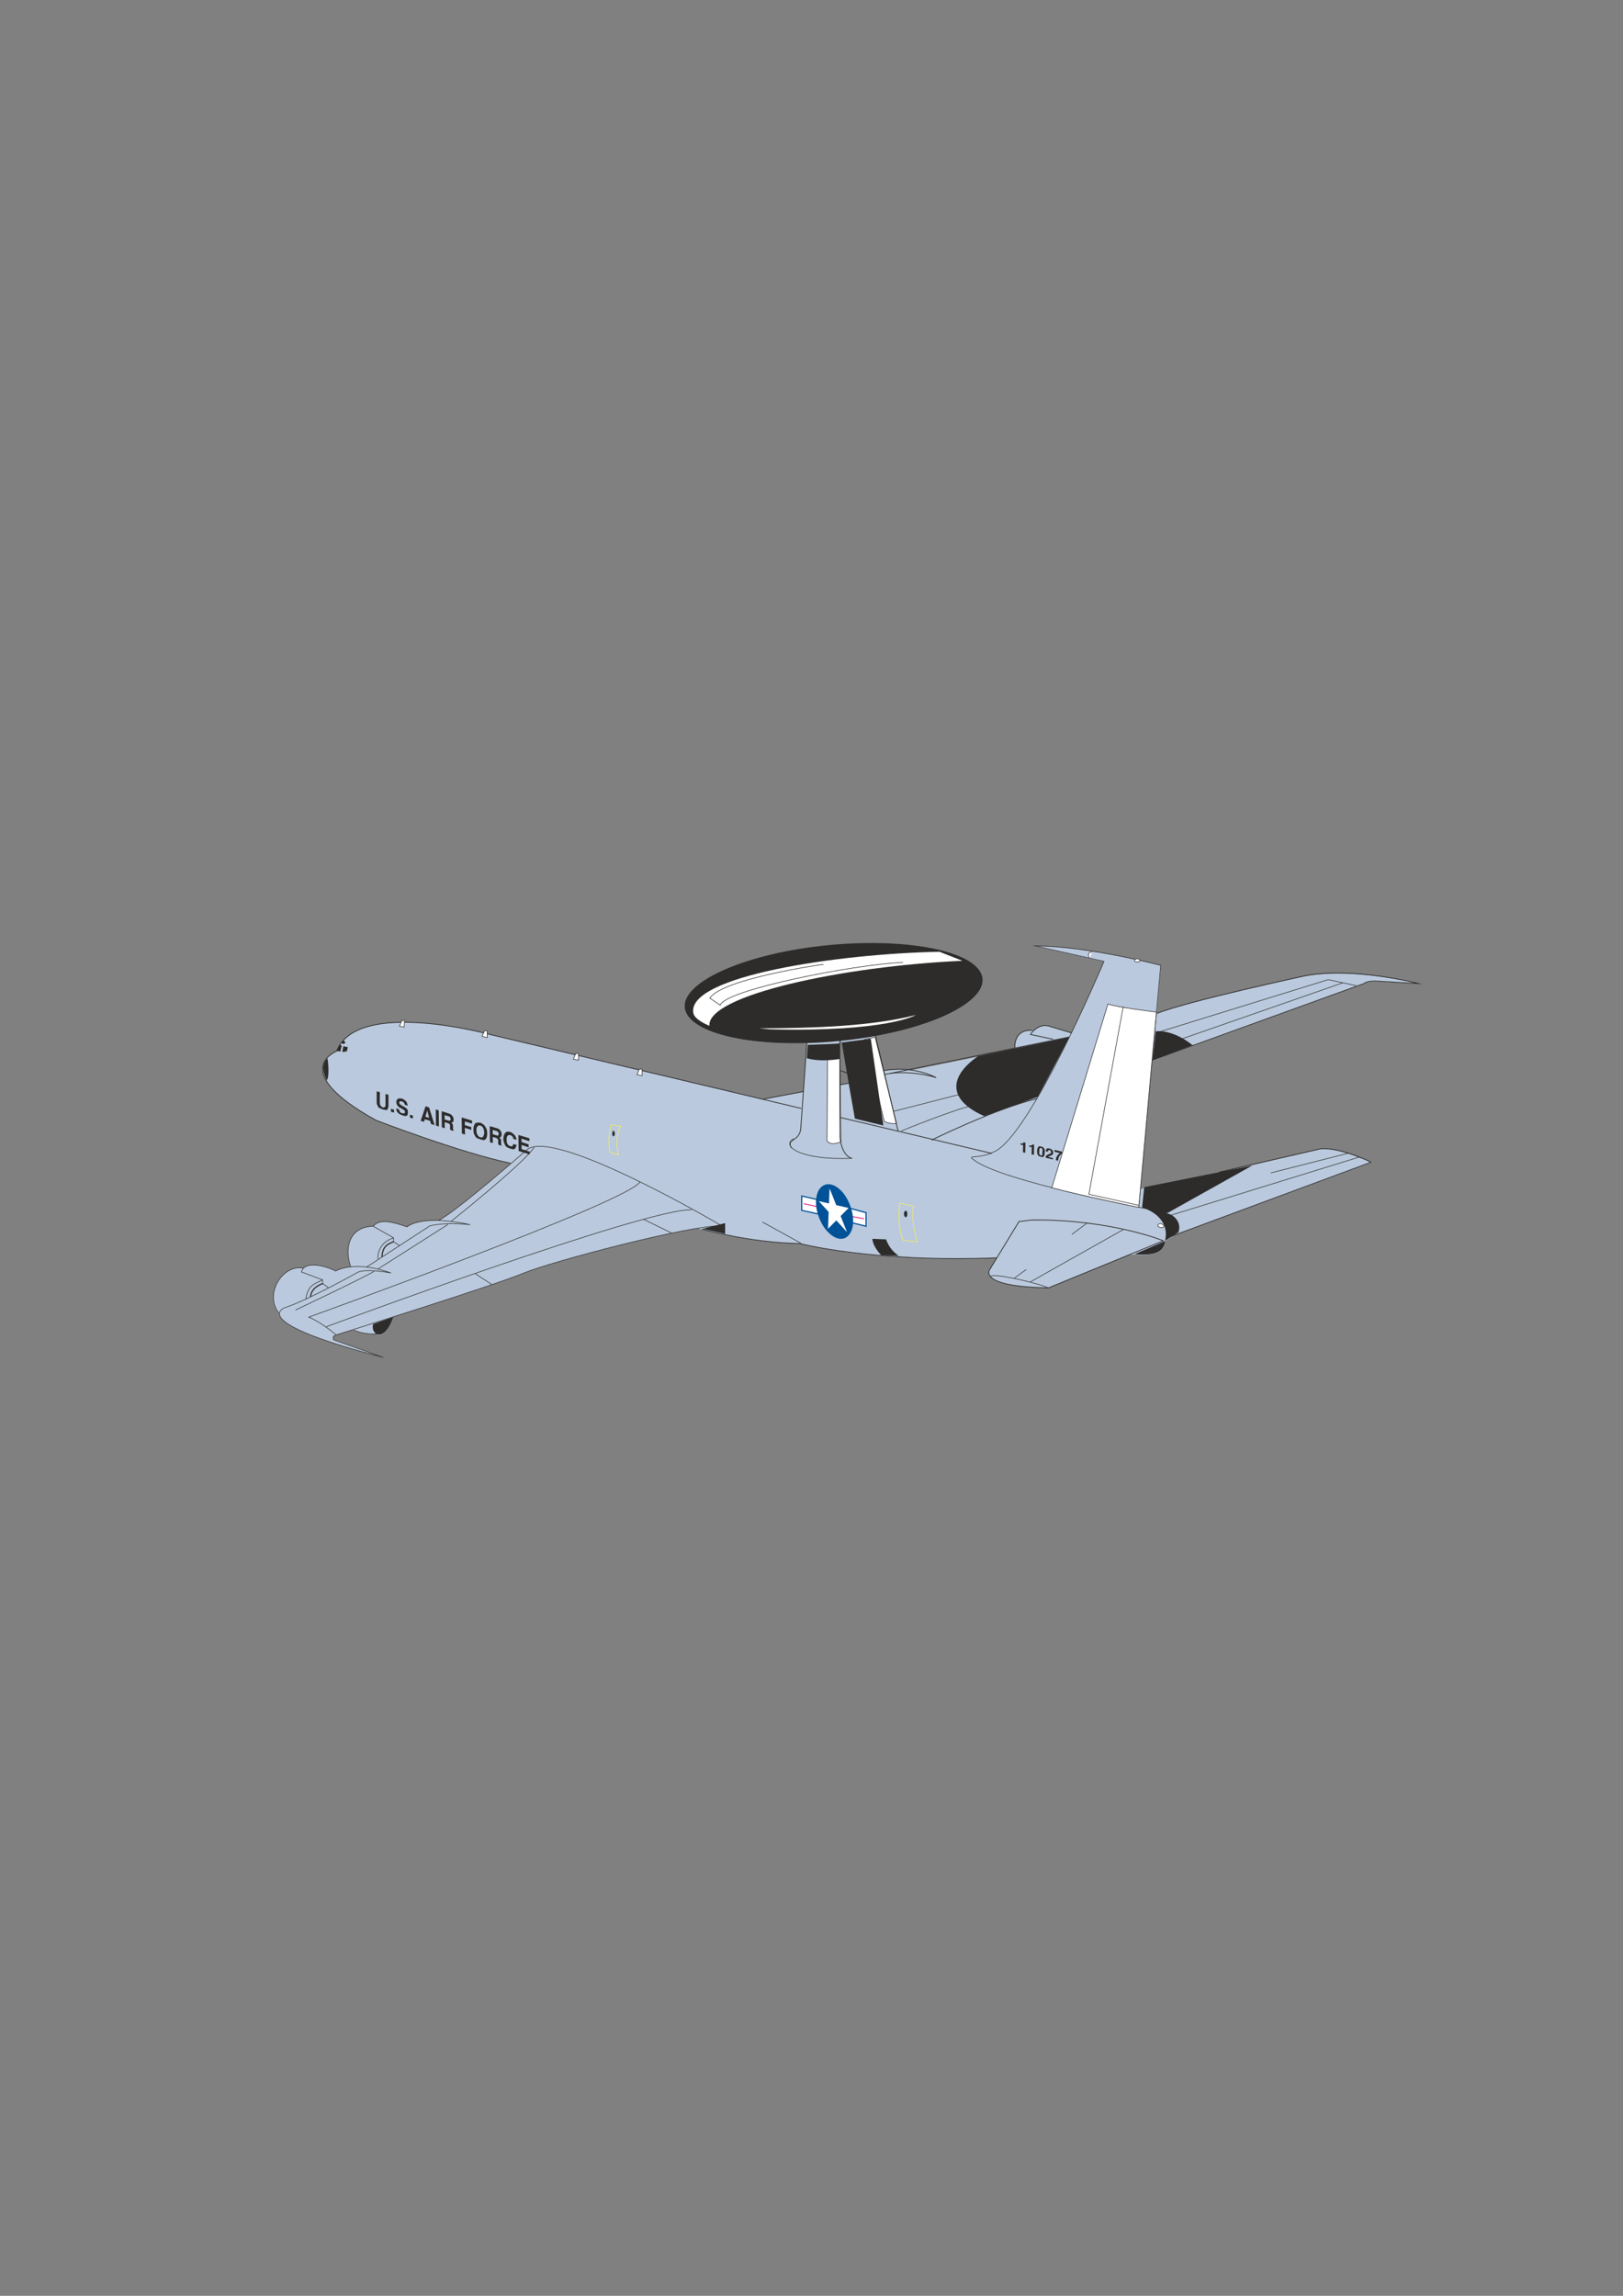 <?xml version="1.0" encoding="utf-8"?>
<!-- Created by UniConvertor 2.0rc4 (https://sk1project.net/) -->
<svg xmlns="http://www.w3.org/2000/svg" height="841.89pt" viewBox="0 0 595.276 841.89" width="595.276pt" version="1.1" xmlns:xlink="http://www.w3.org/1999/xlink" id="b00dd811-f608-11ea-939c-dcc15c148e23">

<rect x="0" y="0" width="595.276" height="841.89" fill="#808080" stroke="none"/>

<g>
	<g>
		<path style="fill:#bac9dd;" d="M 373.742,447.945 L 363.158,465.441 C 363.158,465.441 357.614,471.849 384.542,472.281 L 426.662,455.001 C 426.662,455.001 407.654,447.153 378.638,447.513 L 373.742,447.945 Z" />
		<path style="fill:#bac9dd;" d="M 307.502,381.777 C 337.67,378.897 361.142,368.673 360.422,358.953 359.486,349.233 334.214,343.689 304.046,346.713 273.95,349.593 250.19,359.817 251.126,369.537 252.134,379.257 277.262,384.729 307.502,381.777 L 307.502,381.777 Z" />
		<path style="fill:#bac9dd;" d="M 102.23,481.569 L 102.23,481.569 Z" />
		<path style="fill:#bac9dd;" d="M 102.23,481.569 C 96.758,474.873 103.31,463.569 111.302,465.081 L 111.302,465.009 C 113.318,463.065 118.502,463.713 123.11,466.089 123.11,466.089 124.91,465.009 128.582,464.577 L 128.582,464.577 C 126.134,457.593 128.15,449.961 136.862,449.745 139.238,446.865 143.63,447.945 149.318,449.961 149.318,449.961 151.982,447.297 160.91,447.585 L 160.838,447.585 C 166.958,444.705 193.382,421.449 193.382,421.449 203.75,413.529 264.662,449.529 264.662,449.529 253.502,449.097 202.886,462.417 192.158,466.809 185.75,469.617 161.918,477.249 144.134,482.937 L 144.278,483.009 C 142.262,488.913 139.526,490.137 138.014,489.273 L 138.158,489.273 C 136.646,489.273 132.758,489.273 129.662,487.761 L 129.302,487.689 C 125.774,488.697 123.614,489.345 123.614,489.345 121.31,489.921 122.462,491.289 122.462,491.289 L 140.534,497.769 C 108.926,489.489 102.446,484.449 102.446,481.713 L 102.23,481.569 Z" />
		<path style="fill:#bac9dd;" d="M 377.27,408.057 C 372.374,415.617 367.91,421.161 364.31,422.529 364.31,422.529 363.878,422.817 362.942,423.249 L 362.942,423.177 341.558,418.209 341.702,418.065 C 341.702,418.065 364.886,406.689 380.366,402.801 L 380.366,402.801 C 379.286,404.673 378.206,406.473 377.27,408.057 L 377.27,408.057 Z" />
		<path style="fill:#bac9dd;" d="M 279.926,403.161 L 179.63,379.329 C 179.63,379.329 131.102,366.009 123.47,385.593 123.47,385.593 105.11,392.649 137.87,410.793 137.87,410.793 168.758,422.817 187.262,426.633 L 257.39,450.897 C 257.39,450.897 275.462,455.865 293.318,456.081 293.318,456.081 320.102,463.281 365.606,461.337 L 416.222,460.041 C 423.422,460.617 426.878,459.393 427.382,455.145 L 430.694,452.985 430.622,453.057 502.91,426.345 C 501.11,425.337 488.798,420.153 483.326,421.593 L 447.254,429.945 446.606,430.089 419.75,435.561 418.382,436.209 422.63,389.049 422.846,388.833 422.774,388.905 500.318,360.753 C 500.318,360.753 501.182,359.889 504.278,359.889 L 520.334,360.753 C 520.334,360.753 496.646,354.633 478.862,357.945 478.862,357.945 435.302,367.233 424.358,371.697 L 424.286,371.697 425.798,354.129 C 425.798,354.129 398.726,347.001 379.718,347.001 L 404.918,352.689 C 404.918,352.689 399.878,364.713 393.038,378.825 L 393.038,378.897 384.614,376.233 C 382.382,375.729 380.438,376.881 379.358,377.817 L 378.71,377.961 C 371.654,377.385 372.302,384.369 372.302,384.369 L 372.302,384.729 334.214,392.433 334.214,392.433 C 328.67,391.713 324.35,392.649 324.35,392.649 L 324.062,392.793 320.606,377.961 308.15,379.977 311.39,397.401 311.39,397.257 308.15,397.905 308.15,397.833 308.006,381.489 296.198,379.905 294.686,400.209 294.686,400.281 280.142,403.089 279.926,403.161 Z" />
	</g>
	<path style="stroke:#2d2c2b;stroke-width:0.288;stroke-miterlimit:10.433;fill:none;" d="M 363.734,422.961 L 308.15,409.785" />
	<path style="stroke:#2d2c2b;stroke-width:0.288;stroke-miterlimit:10.433;fill:none;" d="M 392.246,380.265 L 324.566,394.017" />
	<path style="stroke:#2d2c2b;stroke-width:0.288;stroke-miterlimit:10.433;fill:none;" d="M 312.182,394.017 L 308.366,392.649" />
	<path style="fill:#2d2c2b;" d="M 360.998,409.281 C 347.534,403.377 347.966,394.809 358.694,387.321 L 392.246,380.337 380.654,402.225 360.998,409.281 Z" />
	<path style="fill:#2d2c2b;" d="M 329.678,460.545 L 323.27,460.329 C 323.27,460.329 320.174,457.377 319.958,454.281 L 324.998,454.497 C 326.438,458.673 329.678,460.545 329.678,460.545 L 329.678,460.545 Z" />
	<path style="fill:#2d2c2b;" d="M 257.678,450.609 L 265.958,448.521 265.958,452.481 257.678,450.609 Z" />
	<path style="stroke:#2d2c2b;stroke-width:0.216;stroke-miterlimit:10.433;fill:none;" d="M 144.35,453.993 C 139.022,455.433 138.374,460.401 138.662,461.697" />
	<path style="stroke:#2d2c2b;stroke-width:0.432;stroke-miterlimit:10.433;fill:none;" d="M 144.35,455.361 C 141.038,456.513 140.318,458.097 140.102,460.905" />
	<path style="stroke:#2d2c2b;stroke-width:0.216;stroke-miterlimit:10.433;fill:none;" d="M 118.286,469.329 C 114.686,471.129 113.03,471.417 112.166,476.385" />
	<path style="stroke:#2d2c2b;stroke-width:0.432;stroke-miterlimit:10.433;fill:none;" d="M 118.358,470.697 C 118.358,470.697 114.182,471.921 113.894,475.521" />
	<path style="stroke:#2d2c2b;stroke-width:0.216;stroke-miterlimit:10.433;fill:none;" d="M 123.182,489.417 C 123.182,489.417 117.854,484.881 113.246,483.009 113.246,483.009 230.966,440.529 234.71,433.401" />
	<path style="stroke:#2d2c2b;stroke-width:0.216;stroke-miterlimit:10.433;fill:none;" d="M 253.718,443.625 C 236.87,443.049 119.654,486.537 119.654,486.537" />
	<path style="stroke:#2d2c2b;stroke-width:0.216;stroke-miterlimit:10.433;fill:none;" d="M 246.23,452.121 L 236.078,447.153" />
	<path style="stroke:#2d2c2b;stroke-width:0.216;stroke-miterlimit:10.433;fill:none;" d="M 180.422,471.057 L 174.23,467.025" />
	<path style="stroke:#2d2c2b;stroke-width:0.216;stroke-miterlimit:10.433;fill:none;" d="M 108.35,480.417 C 108.35,480.417 133.55,468.465 137.15,466.233" />
	<path style="stroke:#2d2c2b;stroke-width:0.216;stroke-miterlimit:10.433;fill:none;" d="M 138.59,465.369 L 164.294,449.025" />
	<path style="stroke:#2d2c2b;stroke-width:0.216;stroke-miterlimit:10.433;fill:none;" d="M 165.446,447.873 C 165.446,447.873 192.23,426.561 195.902,420.729" />
	<path style="stroke-miterlimit:10.433;stroke:#2d2c2b;stroke-width:0.216;stroke-linecap:round;fill:none;" d="M 279.71,448.161 L 293.678,455.865" />
	<path style="stroke:#fff04c;stroke-width:0.216;stroke-miterlimit:10.433;fill:none;" d="M 330.038,441.177 L 335.078,442.329 C 333.854,447.297 336.446,455.433 336.446,455.433 L 331.19,454.785 C 328.742,448.233 330.038,441.177 330.038,441.177 L 330.038,441.177 Z" />
	<path style="stroke:#2d2c2b;stroke-width:0.216;stroke-miterlimit:10.433;fill:none;" d="M 363.302,468.177 C 363.878,466.449 382.742,471.057 384.542,472.353" />
	<path style="stroke:#2d2c2b;stroke-width:0.216;stroke-miterlimit:10.433;fill:none;" d="M 377.702,470.193 L 412.118,450.825" />
	<path style="stroke-miterlimit:10.433;stroke:#2d2c2b;stroke-width:0.216;stroke-linecap:round;fill:none;" d="M 398.582,448.593 L 393.182,452.625" />
	<path style="stroke-miterlimit:10.433;stroke:#2d2c2b;stroke-width:0.216;stroke-linecap:round;fill:none;" d="M 376.334,465.585 L 372.086,468.681" />
	<path style="stroke-miterlimit:10.433;stroke:#2d2c2b;stroke-width:0.216;stroke-linecap:round;fill:none;" d="M 494.27,422.961 L 466.19,430.089" />
	<path style="stroke:#2d2c2b;stroke-width:0.216;stroke-miterlimit:10.433;fill:none;" d="M 498.446,424.329 L 428.03,446.073" />
	<path style="stroke:#2d2c2b;stroke-width:0.216;stroke-miterlimit:10.433;fill:none;" d="M 327.662,407.553 L 353.51,400.929" />
	<path style="stroke:#2d2c2b;stroke-width:0.216;stroke-miterlimit:10.433;fill:none;" d="M 330.542,414.753 C 330.542,414.753 350.918,406.401 356.822,405.465" />
	<path style="stroke:#2d2c2b;stroke-width:0.216;stroke-miterlimit:10.433;fill:#ffffff;" d="M 328.814,412.017 C 328.814,412.017 325.646,412.233 324.278,411.081 L 317.15,381.129 320.966,380.337 328.814,412.017 Z" />
	<path style="stroke:#2d2c2b;stroke-width:0.216;stroke-miterlimit:10.433;fill:#ffffff;" d="M 308.438,418.713 C 308.438,418.713 304.766,420.441 303.326,418.353 L 303.542,387.825 308.006,387.033 308.438,418.713 Z" />
	<g>
		<path style="stroke:#2d2c2b;stroke-width:0.288;stroke-miterlimit:10.433;fill:none;" d="M 293.894,406.473 L 179.63,379.329 C 179.63,379.329 131.102,366.009 123.47,385.449 123.47,385.449 105.11,392.649 137.87,410.793 137.87,410.793 168.758,422.745 187.262,426.561" />
		<path style="stroke:#2d2c2b;stroke-width:0.288;stroke-miterlimit:10.433;fill:none;" d="M 257.39,450.753 C 257.39,450.753 275.462,455.793 293.318,456.009 293.318,456.009 320.102,463.065 365.606,461.265" />
		<path style="stroke:#2d2c2b;stroke-width:0.288;stroke-miterlimit:10.433;fill:none;" d="M 373.742,447.945 L 363.158,465.297 C 363.158,465.297 357.614,471.777 384.542,472.281 L 426.662,455.001 C 426.662,455.001 407.654,447.153 378.638,447.369 L 373.742,447.945 Z" />
		<path style="stroke:#2d2c2b;stroke-width:0.288;stroke-miterlimit:10.433;fill:none;" d="M 428.246,453.849 L 502.838,426.201" />
		<path style="stroke:#2d2c2b;stroke-width:0.288;stroke-miterlimit:10.433;fill:none;" d="M 447.254,429.801 L 483.326,421.521 C 488.798,419.937 501.038,425.121 502.838,426.201" />
		<path style="stroke:#2d2c2b;stroke-width:0.288;stroke-miterlimit:10.433;fill:none;" d="M 341.702,418.065 C 341.702,418.065 364.886,406.617 380.366,402.873" />
		<path style="stroke-miterlimit:10.433;stroke:#2d2c2b;stroke-width:0.288;stroke-linecap:round;fill:none;" d="M 296.126,379.689 L 293.678,414.177 C 293.678,414.177 293.39,416.985 290.654,418.065" />
		<path style="stroke-miterlimit:10.433;stroke:#2d2c2b;stroke-width:0.288;stroke-linecap:round;fill:none;" d="M 308.006,381.417 L 308.078,417.129 C 308.078,417.129 308.582,423.465 312.182,424.689" />
		<path style="stroke:#2d2c2b;stroke-width:0.288;stroke-miterlimit:10.433;fill:none;" d="M 320.606,377.745 L 329.39,414.753" />
		<path style="stroke:#2d2c2b;stroke-width:0.288;stroke-miterlimit:10.433;fill:none;" d="M 280.142,403.017 L 294.686,400.281" />
		<path style="stroke:#2d2c2b;stroke-width:0.288;stroke-miterlimit:10.433;fill:none;" d="M 308.078,397.761 L 313.118,396.969" />
		<path style="stroke:#2d2c2b;stroke-width:0.288;stroke-miterlimit:10.433;fill:none;" d="M 324.35,392.577 C 324.35,392.577 334.07,390.489 343.358,395.169 343.358,395.169 335.51,392.577 326.654,393.585" />
		<path style="stroke:#2d2c2b;stroke-width:0.288;stroke-miterlimit:10.433;fill:none;" d="M 372.23,384.225 C 372.23,384.225 371.582,377.385 378.638,377.817" />
		<path style="stroke:#2d2c2b;stroke-width:0.288;stroke-miterlimit:10.433;fill:none;" d="M 392.966,378.753 L 384.542,376.233 C 380.582,375.225 377.918,379.329 377.918,379.329 L 386.27,381.129" />
		<path style="fill:#2d2c2b;" d="M 307.502,381.777 C 337.67,378.897 361.142,368.601 360.422,358.953 359.486,349.161 334.214,343.689 304.046,346.569 273.95,349.449 250.19,359.817 251.126,369.465 252.134,379.257 277.262,384.729 307.502,381.777 L 307.502,381.777 Z" />
		<path style="fill:#2d2c2b;" d="M 308.654,382.281 L 319.382,380.913 323.99,412.737 313.55,410.217 308.654,382.281 Z" />
		<path style="fill:#2d2c2b;" d="M 459.278,427.425 L 419.678,435.345 418.886,442.761 C 426.158,445.209 428.534,450.177 427.31,455.001 L 432.206,451.905 C 433.646,447.801 429.83,444.993 427.886,444.993 L 459.278,427.425 Z" />
		<path style="fill:#2d2c2b;" d="M 427.382,455.073 C 426.806,459.321 423.35,460.545 416.15,459.897 L 427.382,455.073 Z" />
		<path style="fill:#2d2c2b;" d="M 136.862,485.529 C 135.71,489.345 140.894,492.873 144.278,482.937 L 136.862,485.529 Z" />
		<path style="stroke:#2d2c2b;stroke-width:0.216;stroke-miterlimit:10.433;fill:none;" d="M 131.03,466.665 C 131.03,466.665 113.03,476.745 104.822,479.409 102.086,480.345 93.878,485.673 140.534,497.769 L 122.462,491.361 C 122.462,491.361 121.31,489.921 123.686,489.417 123.686,489.417 181.43,471.345 192.158,466.809 202.958,462.417 253.502,449.097 264.734,449.529 264.734,449.529 203.822,413.529 193.382,421.521 193.382,421.521 166.958,444.705 160.838,447.513" />
		<path style="stroke:#2d2c2b;stroke-width:0.216;stroke-miterlimit:10.433;fill:none;" d="M 134.342,464.721 L 157.67,449.529 C 163.718,448.017 172.43,449.097 172.43,449.097 154.142,445.137 149.318,449.889 149.318,449.889 143.63,447.945 139.238,446.865 136.862,449.673 L 144.35,453.921 144.35,455.361 146.438,456.729" />
		<path style="stroke:#2d2c2b;stroke-width:0.216;stroke-miterlimit:10.433;fill:none;" d="M 131.03,466.665 C 133.838,464.937 143.414,466.809 143.414,466.809 129.806,461.913 123.11,466.089 123.11,466.089 117.638,463.425 111.374,462.777 110.582,466.449 L 118.286,469.329 118.358,470.697 120.446,472.209" />
		<path style="stroke:#2d2c2b;stroke-width:0.216;stroke-miterlimit:10.433;fill:none;" d="M 136.862,449.673 C 128.222,449.817 126.134,457.449 128.654,464.577" />
		<path style="stroke:#2d2c2b;stroke-width:0.216;stroke-miterlimit:10.433;fill:none;" d="M 111.302,465.009 C 103.382,463.569 96.83,474.873 102.302,481.497" />
		<path style="stroke:#2d2c2b;stroke-width:0.216;stroke-miterlimit:10.433;fill:none;" d="M 138.806,489.201 C 138.806,489.201 133.694,489.561 129.734,487.761" />
		<path style="stroke:#2d2c2b;stroke-width:0.216;stroke-miterlimit:10.433;fill:none;" d="M 421.262,443.409 C 421.262,443.409 366.542,433.041 356.966,425.193 356.966,425.193 355.598,424.329 356.894,424.257 362.222,423.897 364.382,422.457 364.382,422.457 377.702,417.201 404.918,352.545 404.918,352.545 L 379.646,346.857 C 398.654,346.857 425.726,353.985 425.726,353.985 L 417.662,442.833" />
		<path style="stroke:#2d2c2b;stroke-width:0.288;stroke-miterlimit:10.433;fill:none;" d="M 424.358,371.625 C 435.302,367.161 478.79,357.801 478.79,357.801 496.646,354.489 520.262,360.681 520.262,360.681 L 504.278,359.745 C 501.11,359.745 500.246,360.681 500.246,360.681 L 422.702,388.761 422.846,388.761" />
	</g>
	<path style="fill:#2d2c2b;" d="M 422.702,388.761 L 423.854,378.177 C 430.91,377.601 437.39,383.289 437.39,383.289 L 422.702,388.761 Z" />
	<path style="stroke:#2d2c2b;stroke-width:0.216;stroke-miterlimit:10.433;fill:none;" d="M 424.79,378.537 L 487.142,359.241 497.51,361.473" />
	<path style="stroke:#2d2c2b;stroke-width:0.216;stroke-miterlimit:10.433;fill:none;" d="M 492.542,360.393 L 432.998,381.129" />
	<path style="stroke:#fff04c;stroke-width:0.216;stroke-miterlimit:10.433;fill:none;" d="M 224.198,412.449 L 227.582,413.025 C 225.278,417.417 226.79,423.465 226.79,423.465 L 223.622,422.529 C 222.758,415.833 224.198,412.449 224.198,412.449 L 224.198,412.449 Z" />
	<g>
		<path style="fill:#ffffff;" d="M 299.726,439.881 L 294.038,438.585 294.038,443.841 300.302,445.209 299.726,439.881 Z" />
		<path style="stroke:#005298;stroke-width:0.432;stroke-miterlimit:10.433;fill:none;" d="M 299.726,439.881 L 294.038,438.585 294.038,443.841 300.302,445.209" />
	</g>
	<g>
		<path style="fill:#ffffff;" d="M 312.11,448.305 L 317.654,449.673 317.654,444.705 311.894,443.121 312.11,448.305 Z" />
		<path style="stroke:#005298;stroke-width:0.432;stroke-miterlimit:10.433;fill:none;" d="M 312.11,448.305 L 317.654,449.673 317.654,444.705 311.894,443.121" />
	</g>
	<path style="stroke-miterlimit:10.433;stroke:#2d2c2b;stroke-width:0.216;stroke-linecap:round;fill:none;" d="M 291.014,417.633 C 286.55,420.009 292.958,425.553 312.542,424.761" />
	<path style="stroke-miterlimit:10.433;stroke:#2d2c2b;stroke-width:0.216;stroke-linecap:round;fill:none;" d="M 290.222,420.873 C 290.222,420.873 288.998,419.001 290.798,418.353" />
	<path style="fill:#ffffff;" d="M 278.414,377.097 C 298.862,377.025 319.526,376.377 335.942,372.201 335.942,372.201 325.358,378.537 282.302,377.457 L 278.414,377.097 Z" />
	<path style="fill:#ffffff;" d="M 260.198,376.161 C 259.262,365.001 309.158,354.273 353.006,352.329 L 344.582,349.017 C 306.998,349.737 251.846,358.017 254.294,371.481 254.726,374.073 260.198,376.161 260.198,376.161 L 260.198,376.161 Z" />
	<path style="stroke-miterlimit:10.433;stroke:#2d2c2b;stroke-width:0.216;stroke-linecap:round;fill:none;" d="M 301.958,353.625 C 301.958,353.625 265.166,358.809 260.342,366.009 L 264.158,368.601 C 265.814,363.129 311.894,353.841 331.118,352.905" />
	<path style="fill:#2d2c2b;" d="M 375.182,422.529 L 375.254,419.937 374.318,419.721 374.318,419.289 C 375.038,419.433 375.398,419.289 375.398,418.857 L 376.118,419.073 376.046,422.745 375.182,422.529 Z M 378.35,423.321 L 378.422,420.729 377.486,420.441 377.486,420.009 C 378.206,420.225 378.566,420.081 378.566,419.649 L 379.286,419.793 379.214,423.465 378.35,423.321 Z M 380.366,422.241 C 380.366,422.169 380.366,422.169 380.366,422.025 380.438,421.737 380.438,421.377 380.51,421.233 380.51,421.017 380.654,420.801 380.798,420.657 380.798,420.441 381.014,420.441 381.158,420.369 381.374,420.297 381.59,420.369 381.806,420.441 382.094,420.513 382.382,420.585 382.526,420.657 382.742,420.873 382.886,421.017 383.03,421.233 383.102,421.449 383.102,421.593 383.246,421.881 383.246,422.097 383.246,422.313 383.174,422.673 L 383.174,422.745 C 383.174,423.393 383.03,423.753 382.814,424.113 382.67,424.329 382.238,424.329 381.734,424.185 381.374,424.113 381.158,423.969 381.086,423.969 380.798,423.825 380.726,423.537 380.582,423.393 380.438,423.177 380.438,422.961 380.438,422.745 380.366,422.457 380.366,422.385 380.366,422.241 L 380.366,422.241 Z M 381.158,422.241 C 381.158,422.601 381.158,422.817 381.158,423.033 381.302,423.249 381.302,423.321 381.374,423.537 381.518,423.609 381.662,423.681 381.734,423.681 381.878,423.681 382.022,423.753 382.094,423.753 382.094,423.681 382.238,423.609 382.238,423.537 382.31,423.393 382.31,423.321 382.31,423.105 382.31,422.961 382.31,422.745 382.31,422.529 382.382,422.241 382.382,422.025 382.382,421.881 382.382,421.665 382.382,421.521 382.31,421.449 382.31,421.305 382.166,421.161 382.166,421.161 382.094,421.017 381.95,420.945 381.806,420.945 381.734,420.945 381.59,420.873 381.446,421.017 381.374,421.017 381.374,421.161 381.23,421.377 381.23,421.593 381.23,421.809 381.158,422.241 L 381.158,422.241 Z M 383.534,424.545 C 383.534,424.329 383.534,424.113 383.606,423.897 383.75,423.897 383.894,423.681 383.966,423.609 384.11,423.537 384.182,423.393 384.47,423.393 384.542,423.321 384.686,423.249 384.83,423.105 385.046,423.105 385.19,423.033 385.19,423.033 385.334,422.961 385.478,422.817 385.478,422.745 385.478,422.601 385.478,422.529 385.478,422.385 385.478,422.241 385.478,422.169 385.334,422.025 385.334,421.953 385.118,421.737 384.974,421.737 384.758,421.665 384.614,421.809 384.614,421.809 384.542,421.809 384.542,421.809 384.398,421.953 384.398,422.025 384.398,422.169 384.398,422.169 384.398,422.313 384.398,422.385 384.398,422.385 L 383.606,422.169 C 383.606,421.953 383.606,421.737 383.678,421.521 383.822,421.377 383.966,421.161 384.182,421.089 384.398,421.089 384.614,421.161 384.902,421.161 385.118,421.233 385.478,421.305 385.55,421.449 385.838,421.593 386.054,421.737 386.126,422.025 386.27,422.169 386.27,422.385 386.27,422.745 386.27,422.961 386.27,423.177 386.054,423.393 385.838,423.537 385.766,423.537 385.478,423.753 385.262,423.825 385.046,423.969 384.83,423.969 384.686,424.113 384.542,424.185 384.47,424.257 L 386.198,424.689 386.198,425.193 383.534,424.545 Z M 387.278,425.481 C 387.278,425.265 387.278,425.049 387.35,424.833 387.35,424.617 387.494,424.329 387.566,424.185 387.71,423.969 387.926,423.681 387.998,423.465 388.286,423.249 388.502,423.033 388.718,422.817 L 386.774,422.385 386.774,421.665 389.51,422.313 389.51,422.961 C 389.294,423.105 389.222,423.321 388.934,423.465 388.862,423.681 388.502,423.969 388.43,424.185 388.286,424.401 388.214,424.617 388.214,424.977 388.07,425.121 388.07,425.409 388.07,425.625 L 387.278,425.481 Z" />
	<path style="fill:#2d2c2b;" d="M 332.198,446.361 C 332.558,446.361 332.774,445.785 332.774,445.137 332.774,444.489 332.558,443.985 332.198,443.985 331.838,443.985 331.55,444.489 331.55,445.137 331.55,445.785 331.838,446.361 332.198,446.361 L 332.198,446.361 Z" />
	<path style="fill:#2d2c2b;" d="M 224.918,416.697 C 225.278,416.697 225.494,416.337 225.494,415.689 225.494,415.113 225.278,414.681 224.918,414.681 224.774,414.681 224.558,415.113 224.558,415.689 224.558,416.337 224.774,416.697 224.918,416.697 L 224.918,416.697 Z" />
	<path style="fill:#2d2c2b;" d="M 138.158,404.241 L 138.158,400.209 139.31,400.497 139.31,404.385 C 139.31,404.745 139.382,405.033 139.454,405.249 139.598,405.465 139.67,405.537 139.814,405.681 139.958,405.897 140.102,405.969 140.246,406.041 140.966,406.257 141.398,405.969 141.398,405.177 L 141.398,401.145 142.478,401.505 142.478,405.393 C 142.478,405.897 142.406,406.185 142.262,406.473 142.19,406.833 142.046,406.977 141.902,406.977 141.758,407.193 141.47,407.049 141.254,406.977 141.038,406.977 140.75,406.905 140.39,406.833 140.102,406.689 139.742,406.617 139.382,406.401 138.95,406.257 138.662,405.969 138.518,405.537 138.302,405.105 138.158,404.817 138.158,404.241 L 138.158,404.241 Z M 143.414,407.697 L 143.342,406.617 144.494,406.905 144.566,407.985 143.414,407.697 Z M 145.286,406.473 L 146.366,406.833 C 146.366,407.121 146.438,407.337 146.582,407.409 146.654,407.697 146.726,407.841 146.87,407.913 147.086,408.129 147.23,408.129 147.446,408.201 148.166,408.417 148.526,408.273 148.526,407.769 148.526,407.625 148.526,407.481 148.454,407.337 148.382,407.193 148.238,407.121 148.166,407.049 148.022,407.049 147.878,406.833 147.662,406.761 147.446,406.617 147.23,406.545 147.158,406.401 146.726,406.257 146.438,406.113 146.222,405.897 145.934,405.681 145.79,405.393 145.646,405.177 145.43,404.889 145.358,404.457 145.358,404.025 145.358,403.665 145.43,403.449 145.646,403.305 145.79,402.945 146.078,402.801 146.366,402.801 146.654,402.801 146.942,402.729 147.374,402.873 147.734,402.945 148.166,403.233 148.382,403.377 148.67,403.593 148.814,403.737 149.03,404.025 149.246,404.241 149.318,404.457 149.318,404.673 149.462,404.961 149.534,405.249 149.534,405.465 L 148.454,405.105 C 148.382,404.529 148.022,404.097 147.374,403.881 147.086,403.809 146.87,403.881 146.654,403.881 146.582,403.953 146.438,404.025 146.438,404.313 146.438,404.601 146.582,404.817 146.87,405.105 147.158,405.249 147.374,405.321 147.518,405.537 147.878,405.609 148.022,405.825 148.166,405.825 148.526,406.041 148.814,406.257 149.03,406.401 149.246,406.617 149.462,406.905 149.534,407.121 149.606,407.337 149.606,407.625 149.606,407.985 149.606,408.417 149.534,408.705 149.462,408.921 149.246,409.065 149.03,409.209 148.814,409.281 148.742,409.281 148.454,409.209 148.31,409.209 148.094,409.137 147.878,409.065 147.806,409.065 146.294,408.633 145.358,407.841 145.286,406.473 L 145.286,406.473 Z M 150.398,409.857 L 150.326,408.777 151.406,409.065 151.478,410.145 150.398,409.857 Z M 154.286,411.009 L 156.086,405.681 157.382,406.113 159.398,412.593 158.102,412.161 157.742,411.009 155.798,410.433 155.51,411.369 154.286,411.009 Z M 156.734,407.193 L 156.014,409.497 157.382,409.929 156.734,407.193 156.734,407.193 Z M 159.902,412.737 L 159.83,406.833 160.91,407.193 160.982,413.097 159.902,412.737 Z M 162.062,413.385 L 161.99,407.481 164.654,408.345 C 165.086,408.489 165.374,408.633 165.59,408.849 165.878,409.137 166.094,409.425 166.166,409.641 166.31,409.929 166.382,410.289 166.382,410.505 166.382,410.721 166.31,410.937 166.31,411.153 166.166,411.369 166.094,411.441 165.95,411.513 165.878,411.729 165.662,411.729 165.446,411.657 165.806,411.945 165.95,412.089 166.094,412.377 166.094,412.593 166.166,412.881 166.166,413.241 L 166.166,413.457 C 166.166,413.601 166.166,413.673 166.166,413.817 166.166,414.033 166.166,414.249 166.31,414.465 166.31,414.537 166.382,414.681 166.454,414.681 L 166.526,414.753 165.23,414.393 C 165.158,414.321 165.158,414.177 165.086,414.105 165.086,413.889 165.086,413.745 165.086,413.529 165.086,413.313 165.086,413.169 165.086,412.953 165.086,412.737 165.086,412.593 165.014,412.449 165.014,412.305 164.87,412.233 164.798,412.161 164.654,412.017 164.51,411.945 164.294,411.873 L 163.07,411.513 163.142,413.745 162.062,413.385 Z M 163.07,410.505 L 164.51,410.937 C 164.798,411.009 165.014,411.009 165.086,410.937 165.158,410.793 165.302,410.577 165.302,410.289 165.302,410.145 165.158,409.929 165.086,409.785 165.014,409.497 164.798,409.425 164.51,409.353 L 163.07,408.921 163.07,410.505 Z M 169.406,415.689 L 169.334,409.785 173.15,410.937 173.15,412.017 170.486,411.225 170.486,412.593 172.862,413.313 172.862,414.321 170.486,413.601 170.558,416.049 169.406,415.689 Z M 173.654,414.465 L 173.654,414.177 C 173.654,413.529 173.726,413.025 173.942,412.593 174.014,412.233 174.374,411.801 174.734,411.729 175.166,411.657 175.67,411.585 176.246,411.729 176.534,411.801 176.822,412.089 177.11,412.233 177.398,412.449 177.758,412.665 177.902,413.025 178.118,413.313 178.334,413.745 178.55,414.249 178.622,414.609 178.694,415.257 178.694,415.761 178.694,416.265 178.622,416.625 178.55,416.985 178.406,417.417 178.262,417.561 178.046,417.849 177.83,417.993 177.542,418.137 177.326,418.065 177.11,418.065 176.678,417.921 176.246,417.849 175.814,417.705 175.31,417.489 174.806,417.273 174.446,416.985 174.158,416.481 173.942,415.977 173.726,415.545 173.654,414.969 173.654,414.465 L 173.654,414.465 Z M 174.734,414.321 C 174.734,415.041 174.806,415.473 175.022,415.977 175.31,416.481 175.67,416.913 176.102,417.057 176.534,417.129 176.822,417.129 177.038,416.985 177.254,416.769 177.326,416.625 177.398,416.265 177.542,416.121 177.614,415.761 177.614,415.401 177.614,414.897 177.542,414.393 177.326,413.889 177.11,413.385 176.75,412.881 176.102,412.737 175.958,412.665 175.742,412.737 175.526,412.737 175.31,412.809 175.166,413.025 174.95,413.313 174.806,413.457 174.734,413.889 174.734,414.321 L 174.734,414.321 Z M 179.702,418.857 L 179.63,412.953 182.294,413.745 C 182.726,413.889 183.014,414.033 183.23,414.249 183.518,414.537 183.734,414.825 183.806,415.113 183.878,415.329 184.022,415.689 184.022,415.905 184.022,416.121 183.878,416.337 183.878,416.553 183.806,416.841 183.734,416.841 183.59,416.985 183.518,417.129 183.302,417.129 183.086,417.129 183.374,417.345 183.59,417.561 183.734,417.777 183.734,417.993 183.806,418.353 183.806,418.713 L 183.806,418.929 C 183.806,419.073 183.806,419.145 183.806,419.289 183.806,419.505 183.806,419.721 183.878,419.865 183.878,419.937 184.022,420.081 184.094,420.153 L 184.166,420.225 182.87,419.793 C 182.798,419.721 182.798,419.577 182.726,419.505 182.726,419.289 182.726,419.145 182.726,418.929 182.726,418.713 182.726,418.569 182.726,418.353 182.726,418.137 182.726,417.993 182.582,417.849 182.582,417.705 182.51,417.633 182.438,417.633 182.294,417.417 182.078,417.345 181.934,417.273 L 180.71,416.913 180.782,419.145 179.702,418.857 Z M 180.71,415.905 L 182.078,416.337 C 182.438,416.481 182.582,416.409 182.726,416.337 182.798,416.193 182.942,416.049 182.942,415.761 182.942,415.617 182.798,415.329 182.726,415.185 182.582,414.897 182.438,414.897 182.078,414.753 L 180.71,414.321 180.71,415.905 Z M 184.67,417.345 C 184.67,416.913 184.67,416.481 184.886,416.193 185.03,415.833 185.102,415.617 185.39,415.329 185.606,415.185 185.822,415.041 186.11,414.969 186.398,415.041 186.758,414.969 187.118,415.113 187.622,415.257 187.982,415.473 188.27,415.833 188.558,415.977 188.918,416.409 189.062,416.697 189.278,417.129 189.35,417.561 189.494,417.993 L 188.27,417.633 C 188.198,416.841 187.766,416.481 187.19,416.265 186.686,416.121 186.398,416.265 186.182,416.553 185.894,416.697 185.822,417.273 185.822,417.921 185.822,417.921 185.822,417.921 185.822,417.921 185.822,418.281 185.894,418.641 185.894,418.929 185.966,419.289 186.182,419.577 186.398,419.865 186.614,420.081 186.758,420.153 187.118,420.297 187.766,420.513 188.198,420.225 188.27,419.505 L 189.494,419.865 C 189.35,420.297 189.206,420.729 189.062,421.017 188.918,421.233 188.558,421.377 188.342,421.521 188.054,421.377 187.766,421.377 187.262,421.233 186.83,421.089 186.254,420.873 185.894,420.657 185.462,420.369 185.174,419.865 185.03,419.433 184.814,418.929 184.598,418.281 184.598,417.561 184.598,417.489 184.67,417.489 184.67,417.345 L 184.67,417.345 Z M 190.214,422.097 L 190.142,416.193 194.174,417.417 194.174,418.497 191.294,417.561 191.294,418.785 193.886,419.649 193.886,420.729 191.294,419.865 191.294,421.377 194.246,422.313 194.318,423.321 190.214,422.097 Z" />
	<path style="fill:#2d2c2b;" d="M 120.158,388.185 C 120.158,388.185 121.022,394.449 119.87,396.177 119.87,396.177 117.062,391.569 119.654,388.617 L 120.158,388.185 Z" />
	<path style="fill:#2d2c2b;" d="M 123.398,385.377 L 124.838,385.593 125.342,383.361 124.622,383.145 123.398,385.377 Z" />
	<path style="fill:#2d2c2b;" d="M 125.918,383.649 L 125.558,385.809 127.214,385.521 127.574,384.009 125.918,383.649 Z" />
	<path style="fill:#2d2c2b;" d="M 125.054,382.497 L 126.062,382.857 126.71,382.353 126.062,381.489 125.054,382.497 Z" />
	<path style="stroke:#2d2c2b;stroke-width:0.216;stroke-miterlimit:10.433;fill:#ffffff;" d="M 146.51,376.305 L 148.238,376.665 148.382,374.289 147.374,374.217 146.51,376.305 Z" />
	<path style="stroke:#2d2c2b;stroke-width:0.216;stroke-miterlimit:10.433;fill:#ffffff;" d="M 176.822,380.049 L 178.694,380.481 178.694,378.033 177.686,378.033 176.822,380.049 Z" />
	<path style="stroke:#2d2c2b;stroke-width:0.216;stroke-miterlimit:10.433;fill:#ffffff;" d="M 210.302,388.401 L 212.174,388.761 212.174,386.385 211.166,386.313 210.302,388.401 Z" />
	<path style="stroke:#2d2c2b;stroke-width:0.216;stroke-miterlimit:10.433;fill:#ffffff;" d="M 233.63,394.089 L 235.502,394.449 235.502,392.073 234.494,392.001 233.63,394.089 Z" />
	<g>
		<path style="fill:#ffffff;" d="M 399.662,351.465 C 399.662,351.465 398.222,349.377 400.598,349.017 L 399.662,351.465 Z" />
		<path style="stroke:#2d2c2b;stroke-width:0.216;stroke-miterlimit:10.433;fill:none;" d="M 399.662,351.465 C 399.662,351.465 398.222,349.377 400.598,349.017" />
	</g>
	<path style="stroke:#2d2c2b;stroke-width:0.216;stroke-miterlimit:10.433;fill:#ffffff;" d="M 417.158,352.761 C 417.662,352.761 418.094,352.617 418.094,352.257 418.094,351.969 417.662,351.609 417.158,351.609 416.51,351.609 416.078,351.969 416.078,352.257 416.078,352.617 416.51,352.761 417.158,352.761 L 417.158,352.761 Z" />
	<path style="stroke:#2d2c2b;stroke-width:0.216;stroke-miterlimit:10.433;fill:#ffffff;" d="M 425.726,450.177 C 426.23,450.249 426.878,450.033 426.878,449.745 426.95,449.313 426.518,448.953 425.87,448.737 425.294,448.665 424.718,448.881 424.646,449.313 424.502,449.601 425.078,450.033 425.726,450.177 L 425.726,450.177 Z" />
	<path style="stroke:#e40072;stroke-width:0.288;stroke-miterlimit:10.433;fill:none;" d="M 294.758,441.393 L 300.302,442.617" />
	<path style="stroke:#e40072;stroke-width:0.288;stroke-miterlimit:10.433;fill:none;" d="M 311.966,446.001 L 316.862,446.937" />
	<path style="fill:#005298;" d="M 309.734,454.065 C 306.566,455.217 302.39,451.761 300.374,446.433 298.286,441.033 299.294,435.633 302.534,434.481 305.702,433.329 309.878,436.713 311.822,442.113 313.91,447.585 312.902,452.841 309.734,454.065 L 309.734,454.065 Z" />
	<path style="fill:#ffffff;" d="M 300.302,440.457 L 311.246,442.977 303.686,450.609 304.262,435.777 310.67,451.833 300.302,440.457 Z" />
	<path style="stroke:#2d2c2b;stroke-width:0.216;stroke-miterlimit:10.433;fill:#ffffff;" d="M 424.142,371.121 C 424.142,371.121 409.958,369.465 406.358,368.169 L 385.766,435.561 C 396.854,438.513 417.662,442.761 417.662,442.761 L 424.142,371.121 Z" />
	<path style="stroke:#2d2c2b;stroke-width:0.216;stroke-miterlimit:10.433;fill:none;" d="M 417.806,442.041 L 399.374,437.937 411.974,369.105" />
	<path style="fill:#2d2c2b;" d="M 296.27,383.145 C 296.27,383.145 305.486,382.857 307.862,382.641 L 307.934,388.329 C 307.934,388.329 301.094,389.625 295.91,388.041 L 296.27,383.145 Z" />
</g>
</svg>